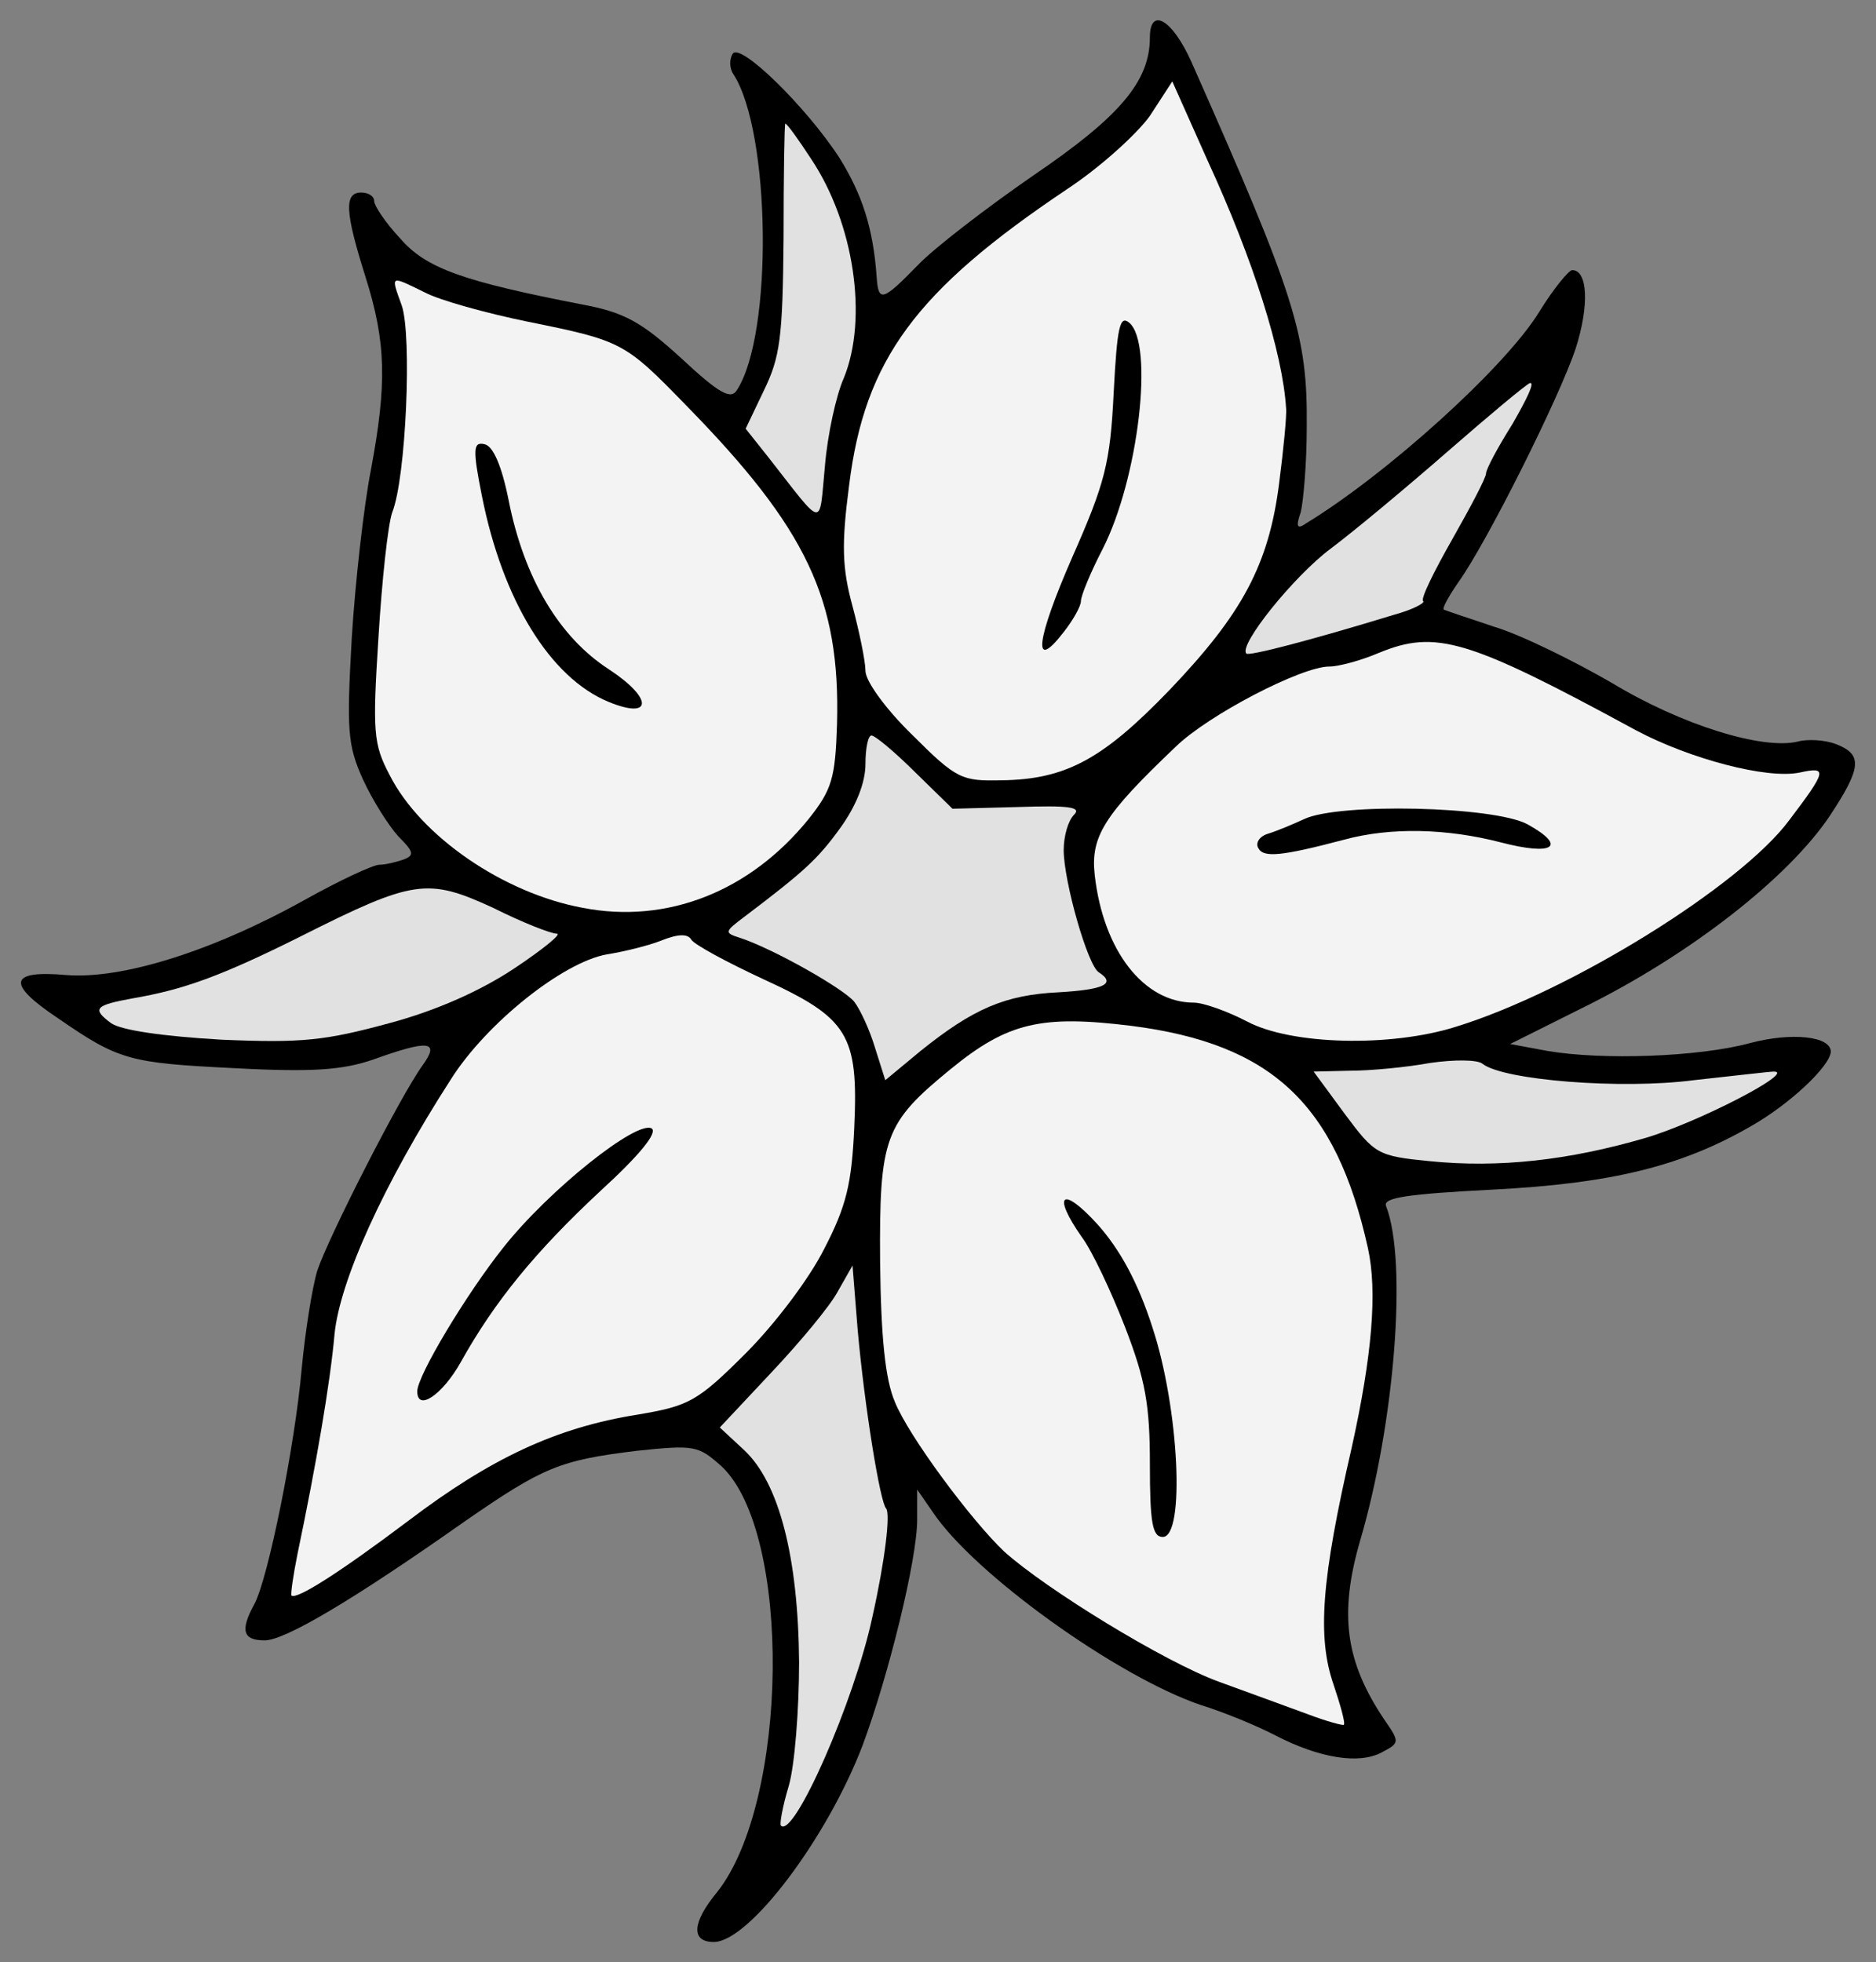 <?xml version="1.0" encoding="UTF-8" standalone="no"?>
<!DOCTYPE svg PUBLIC "-//W3C//DTD SVG 1.1//EN" "http://www.w3.org/Graphics/SVG/1.1/DTD/svg11.dtd">
<svg xmlns="http://www.w3.org/2000/svg" xmlns:dc="http://purl.org/dc/elements/1.1/" version="1.1" xmlns:xl="http://www.w3.org/1999/xlink" viewBox="36 85.5 292.5 306" width="292.5" height="306">
  <rect x="36" y="85.5" width="292.5" height="306" fill="#808080" stroke="none"/>
  <defs>
    <clipPath id="artboard_clip_path">
      <path d="M 36 85.5 L 328.5 85.5 L 328.5 344.423 L 288 391.5 L 36 391.5 Z"/>
    </clipPath>
  </defs>
  <g id="Borage_Flower_(3)" stroke-dasharray="none" fill="none" stroke="none" stroke-opacity="1" fill-opacity="1">
    <title>Borage Flower (3)</title>
    <g id="Borage_Flower_(3)_Art" clip-path="url(#artboard_clip_path)">
      <title>Art</title>
      <g id="Group_53">
        <g id="Graphic_70">
          <path d="M 322.258 201.536 C 320.511 200.864 317.824 200.729 316.345 201.132 C 310.835 202.476 298.203 198.579 287.318 191.994 C 281.27 188.5 273.073 184.469 269.041 183.259 C 265.01 181.915 261.381 180.706 261.112 180.571 C 260.844 180.303 261.919 178.421 263.397 176.271 C 267.832 170.089 279.12 147.512 281.673 139.852 C 283.824 133.133 283.555 127.623 281.136 127.623 C 280.598 127.623 278.179 130.579 276.029 134.073 C 270.788 142.674 252.377 159.338 239.61 167.133 C 238.267 168.073 237.998 167.67 238.804 165.386 C 239.207 163.773 239.745 157.86 239.745 152.081 C 239.879 137.702 237.998 131.789 221.737 95.101 C 218.78 88.516 215.286 86.501 215.286 91.338 C 215.286 98.192 210.583 103.702 197.144 112.84 C 189.753 117.947 181.555 124.263 179.136 126.817 C 173.626 132.461 172.955 132.73 172.686 128.698 C 172.148 121.038 170.401 115.797 166.907 110.153 C 161.666 102.089 151.318 92.01 150.243 93.892 C 149.706 94.698 149.706 96.176 150.378 97.117 C 156.156 106.121 156.559 137.567 150.915 146.303 C 149.974 147.915 148.093 146.84 142.18 141.33 C 135.998 135.686 133.31 134.208 126.86 132.998 C 108.18 129.37 102.401 127.354 98.37 122.651 C 96.085 120.232 94.338 117.544 94.338 116.872 C 94.338 116.066 93.398 115.528 92.322 115.528 C 89.635 115.528 89.769 118.485 92.994 128.698 C 96.22 138.911 96.354 145.362 93.801 158.935 C 92.726 164.445 91.382 176.271 90.844 185.006 C 90.038 199.385 90.172 201.67 92.591 207.046 C 94.069 210.271 96.623 214.302 98.101 215.915 C 100.52 218.334 100.654 218.872 98.907 219.543 C 97.698 219.947 96.085 220.35 95.145 220.35 C 94.204 220.35 88.963 222.769 83.453 225.86 C 68.939 233.923 54.963 238.223 46.362 237.551 C 37.358 236.745 36.955 238.895 45.018 244.271 C 54.56 250.856 56.172 251.259 72.433 252.065 C 84.931 252.737 89.5 252.334 94.204 250.721 C 102.805 247.63 104.686 247.765 101.864 251.662 C 98.37 256.5 87.216 278.405 85.469 283.646 C 84.662 286.334 83.587 293.187 83.05 298.832 C 81.975 311.061 77.809 331.622 75.658 335.654 C 73.374 339.82 73.911 341.298 77.271 341.298 C 80.362 341.298 90.71 335.251 108.449 322.753 C 120.678 314.286 123.231 313.211 135.326 311.733 C 144.33 310.792 144.868 310.927 148.496 314.152 C 159.516 324.5 158.978 366.428 147.824 380.539 C 143.927 385.242 143.658 388.333 147.287 388.333 C 152.797 388.333 165.026 372.073 170.536 357.559 C 174.567 346.673 179.002 328.666 179.002 322.484 L 179.002 317.78 L 181.421 321.274 C 187.871 330.95 210.18 346.942 223.215 351.377 C 226.709 352.452 231.95 354.602 234.773 356.08 C 241.761 359.709 247.942 360.65 251.436 358.768 C 254.259 357.29 254.259 357.156 251.84 353.662 C 245.792 344.658 244.717 337.266 248.077 325.709 C 253.452 307.432 255.468 282.168 252.108 273.567 C 251.571 272.223 255.737 271.686 268.638 271.014 C 287.183 270.073 298.203 267.385 309.088 261.069 C 315.001 257.709 321.318 251.796 321.452 249.512 C 321.452 247.093 315.405 246.421 308.82 248.168 C 300.891 250.318 285.839 250.856 277.239 249.377 L 271.46 248.302 L 282.749 242.658 C 299.413 234.46 314.867 222.366 321.318 212.69 C 326.29 205.164 326.424 203.148 322.258 201.536 Z" fill="black"/>
        </g>
        <g id="Graphic_69">
          <path d="M 315.001 213.362 C 307.476 223.575 280.867 240.105 262.994 245.615 C 252.78 248.84 237.326 248.437 230.472 244.808 C 227.381 243.196 223.618 241.852 222.14 241.852 C 214.346 241.852 208.03 233.788 206.686 221.962 C 206.014 215.915 208.164 212.555 219.318 201.939 C 224.425 196.966 238.939 189.441 243.239 189.441 C 244.717 189.441 248.211 188.5 251.033 187.291 C 259.903 183.662 264.875 185.14 291.081 199.385 C 299.413 203.82 311.507 207.046 316.614 205.97 C 320.914 205.03 320.914 205.567 315.001 213.362 Z" fill="#f3f3f3"/>
        </g>
        <g id="Graphic_68">
          <path d="M 292.559 262.95 C 280.598 266.444 269.713 267.654 258.962 266.579 C 250.765 265.773 250.361 265.504 245.658 259.188 L 240.82 252.603 L 246.464 252.468 C 249.689 252.468 255.334 251.931 258.962 251.259 C 262.725 250.721 266.353 250.721 267.16 251.393 C 270.385 253.946 288.796 255.425 300.084 253.946 C 306.266 253.275 311.911 252.603 312.582 252.603 C 316.077 252.603 300.756 260.531 292.559 262.95 Z" fill="#e1e1e1"/>
        </g>
        <g id="Graphic_67">
          <path d="M 267.697 159.338 C 267.697 160.01 265.278 164.579 262.456 169.552 C 259.634 174.524 257.484 178.824 257.887 179.227 C 258.29 179.496 256.274 180.571 253.318 181.378 C 240.148 185.409 230.741 187.828 230.338 187.425 C 228.994 186.216 237.729 175.33 243.508 171.03 C 247.27 168.208 255.468 161.354 261.784 155.844 C 268.1 150.334 273.879 145.496 274.551 145.228 C 275.357 145.093 274.013 147.781 271.863 151.544 C 269.579 155.172 267.697 158.666 267.697 159.338 Z" fill="#e1e1e1"/>
        </g>
        <g id="Graphic_66">
          <path d="M 246.733 311.33 C 242.029 331.756 241.357 340.76 243.911 348.152 C 244.986 351.377 245.792 354.199 245.523 354.468 C 245.389 354.602 242.836 353.93 240.014 352.855 C 237.057 351.78 230.875 349.496 226.037 347.748 C 217.571 344.658 199.16 333.369 192.575 327.456 C 187.468 322.618 177.658 309.448 175.508 304.073 C 174.03 300.579 173.358 294.128 173.223 282.302 C 173.089 262.816 173.895 260.666 184.243 252.199 C 193.113 244.943 198.354 243.733 212.464 245.48 C 234.369 248.302 244.314 257.709 249.286 280.152 C 250.765 286.871 249.958 296.816 246.733 311.33 Z" fill="#f3f3f3"/>
        </g>
        <g id="Graphic_65">
          <path d="M 235.444 160.816 C 233.832 173.583 229.666 181.243 218.377 193.069 C 208.03 203.82 202.251 207.046 192.172 207.18 C 185.99 207.314 185.184 207.046 178.33 200.192 C 174.164 196.16 170.939 191.725 170.939 190.113 C 170.939 188.635 169.998 184.065 168.923 180.034 C 167.31 174.121 167.176 170.492 168.385 161.22 C 170.804 141.599 178.733 130.848 202.385 114.991 C 207.492 111.631 213.271 106.39 215.286 103.568 L 218.78 98.192 L 224.29 110.556 C 231.413 126.01 235.982 140.524 236.52 149.125 C 236.654 150.2 236.116 155.575 235.444 160.816 Z" fill="#f3f3f3"/>
        </g>
        <g id="Graphic_64">
          <path d="M 201.041 240.239 C 192.709 240.642 187.737 242.792 179.54 249.377 L 174.03 253.946 L 172.417 248.84 C 171.611 246.152 170.132 242.927 169.192 241.717 C 167.579 239.702 156.694 233.52 151.453 231.773 C 148.899 230.966 148.899 230.832 152.125 228.413 C 161.532 221.291 163.547 219.409 167.042 214.571 C 169.46 211.212 170.939 207.583 170.939 204.627 C 170.939 202.208 171.342 200.192 171.879 200.192 C 172.417 200.192 175.508 202.745 178.733 205.97 L 184.512 211.615 L 194.725 211.346 C 202.654 211.077 204.67 211.346 203.46 212.555 C 202.52 213.496 201.848 215.915 201.848 218.065 C 201.848 222.903 205.611 236.207 207.358 237.148 C 210.045 238.895 208.164 239.836 201.041 240.239 Z" fill="#e1e1e1"/>
        </g>
        <g id="Graphic_63">
          <path d="M 172.014 337.67 C 169.192 350.839 159.785 372.207 157.769 370.191 C 157.5 370.057 158.038 367.1 158.978 364.009 C 159.919 360.784 160.591 352.049 160.591 344.658 C 160.457 328.397 157.5 316.705 151.99 311.598 L 148.227 308.104 L 156.291 299.504 C 160.725 294.8 165.429 289.156 166.638 286.871 L 168.923 282.84 L 169.729 292.919 C 170.804 304.879 173.223 319.796 174.164 320.737 C 174.836 321.543 174.03 328.666 172.014 337.67 Z" fill="#e1e1e1"/>
        </g>
        <g id="Graphic_62">
          <path d="M 167.579 144.421 C 166.37 147.109 165.026 153.291 164.623 158.129 C 163.682 167.939 164.623 168.073 155.887 156.919 L 152.259 152.35 L 155.081 146.437 C 157.634 141.196 158.038 138.239 158.172 122.651 C 158.172 112.84 158.306 104.777 158.441 104.777 C 158.71 104.777 160.457 107.196 162.472 110.287 C 169.192 120.366 171.342 135.149 167.579 144.421 Z" fill="#e1e1e1"/>
        </g>
        <g id="Graphic_61">
          <path d="M 164.488 280.286 C 162.204 284.855 156.828 291.978 152.259 296.547 C 144.733 304.073 143.389 304.745 135.461 306.089 C 122.694 308.104 112.48 312.942 99.714 322.618 C 88.828 330.816 82.243 334.982 81.437 334.31 C 81.303 334.041 81.706 331.219 82.378 327.859 C 85.334 313.749 87.485 301.116 88.156 293.591 C 88.963 285.259 95.817 270.073 106.299 253.812 C 111.809 245.077 123.769 235.536 130.623 234.326 C 133.176 233.923 137.073 232.982 139.089 232.176 C 141.777 231.101 143.255 231.101 143.793 232.041 C 144.33 232.848 149.302 235.536 155.081 238.223 C 168.251 244.271 169.864 246.824 169.192 261.338 C 168.789 270.073 167.982 273.567 164.488 280.286 Z" fill="#f3f3f3"/>
        </g>
        <g id="Graphic_60">
          <path d="M 162.069 213.227 C 152.931 224.516 140.03 229.622 126.86 227.069 C 114.496 224.785 101.595 215.915 96.757 206.374 C 94.204 201.536 94.069 199.654 95.01 184.872 C 95.548 176.002 96.488 167.267 97.16 165.386 C 99.311 160.01 100.251 137.836 98.639 133.133 C 96.892 128.295 96.757 128.429 102.267 131.117 C 104.552 132.326 111.809 134.342 118.394 135.686 C 133.042 138.643 133.445 138.911 142.986 148.722 C 161.8 167.939 167.042 178.959 166.504 198.445 C 166.235 206.911 165.698 208.658 162.069 213.227 Z" fill="#f3f3f3"/>
        </g>
        <g id="Graphic_59">
          <path d="M 96.623 245.077 C 86.678 247.765 83.184 248.168 70.552 247.63 C 61.279 247.093 54.963 246.152 53.35 245.077 C 50.259 242.792 50.797 242.255 56.71 241.18 C 64.504 239.836 70.283 237.82 82.915 231.504 C 100.52 222.634 102.67 222.366 112.884 227.069 C 117.453 229.354 121.888 231.101 122.828 231.101 C 123.635 231.101 120.678 233.52 116.243 236.476 C 111.002 239.97 104.148 243.061 96.623 245.077 Z" fill="#e1e1e1"/>
        </g>
        <g id="Graphic_58">
          <path d="M 274.148 214.034 C 268.907 211.212 244.717 210.674 239.342 213.227 C 237.595 214.034 235.041 215.109 233.697 215.512 C 232.354 215.915 231.682 216.99 232.219 217.796 C 233.025 219.275 235.848 219.006 245.523 216.453 C 252.915 214.437 261.65 214.706 269.982 216.856 C 278.179 219.006 280.464 217.528 274.148 214.034 Z" fill="black"/>
        </g>
        <g id="Graphic_57">
          <path d="M 215.69 292.516 C 213.405 285.393 210.583 280.286 207.089 276.389 C 201.579 270.342 199.966 271.686 204.67 278.405 C 206.282 280.555 209.239 286.871 211.389 292.381 C 214.614 300.713 215.286 304.61 215.286 313.883 C 215.286 323.021 215.69 325.172 217.302 325.172 C 220.796 325.172 219.856 305.148 215.69 292.516 Z" fill="black"/>
        </g>
        <g id="Graphic_56">
          <path d="M 212.061 135.82 C 210.583 134.611 210.18 136.492 209.642 146.706 C 209.105 157.726 208.298 160.816 203.192 172.374 C 197.547 185.275 196.875 190.516 201.848 184.065 C 203.326 182.184 204.535 180.034 204.535 179.227 C 204.535 178.421 206.014 174.793 207.895 171.164 C 213.539 160.144 215.958 139.046 212.061 135.82 Z" fill="black"/>
        </g>
        <g id="Graphic_55">
          <path d="M 137.611 261.472 C 135.326 260.128 121.619 271.014 114.496 280.018 C 108.718 287.274 101.058 300.041 101.058 302.46 C 101.058 305.685 104.955 302.998 107.777 298.025 C 113.152 288.35 119.603 280.555 129.548 271.282 C 135.729 265.638 138.552 262.144 137.611 261.472 Z" fill="black"/>
        </g>
        <g id="Graphic_54">
          <path d="M 130.891 189.844 C 123.231 184.872 117.722 175.733 115.303 163.504 C 114.228 158.129 112.884 155.038 111.54 154.769 C 109.793 154.366 109.658 155.441 111.137 162.832 C 114.362 179.093 121.753 191.188 130.891 194.951 C 137.745 197.773 137.88 194.413 130.891 189.844 Z" fill="black"/>
        </g>
      </g>
    </g>
  </g>
</svg>

